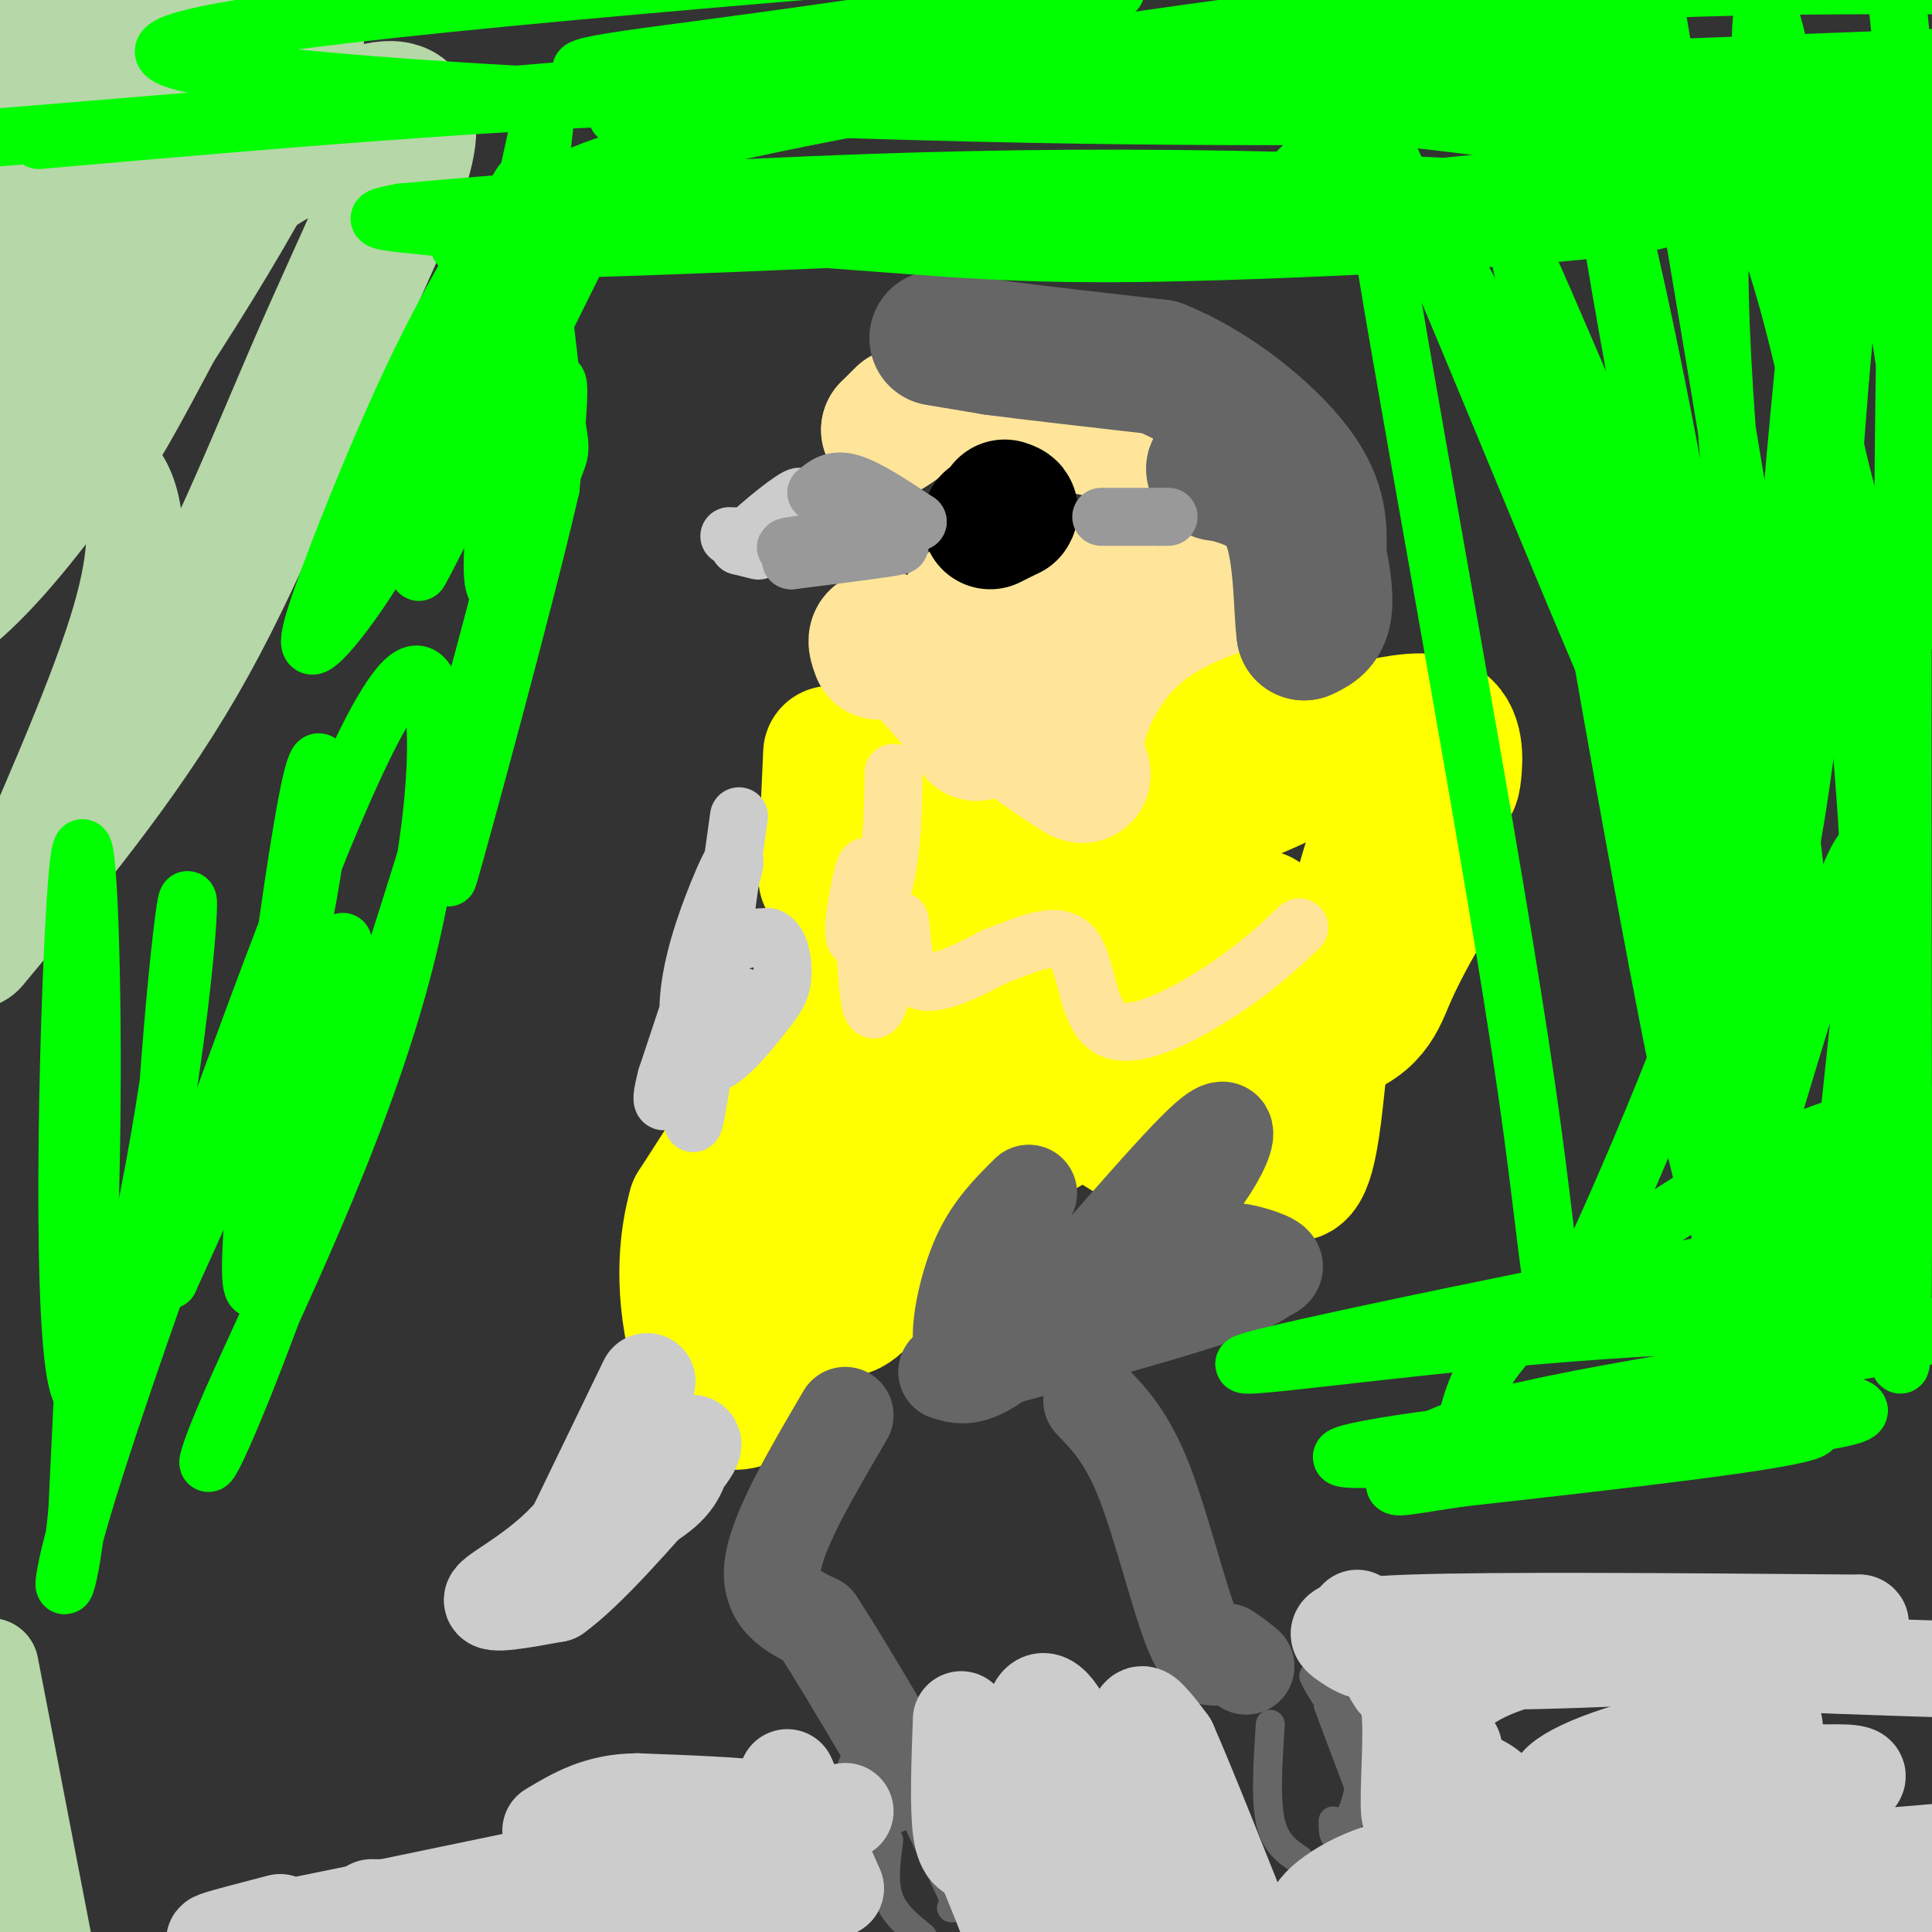 <svg viewBox='0 0 400 400' version='1.1' xmlns='http://www.w3.org/2000/svg' xmlns:xlink='http://www.w3.org/1999/xlink'><rect x="0" y="0" width="400" height="400" fill="#333333" stroke="none"/><g fill='none' stroke='#ffff00' stroke-width='28' stroke-linecap='round' stroke-linejoin='round'><path d='M172,156c-0.500,11.000 -1.000,22.000 -1,25c0.000,3.000 0.500,-2.000 1,-7'/><path d='M172,174c0.867,2.333 2.533,11.667 2,19c-0.533,7.333 -3.267,12.667 -6,18'/><path d='M168,211c-5.000,9.500 -14.500,24.250 -24,39'/><path d='M144,250c-3.690,13.333 -0.917,27.167 2,34c2.917,6.833 5.976,6.667 8,6c2.024,-0.667 3.012,-1.833 4,-3'/><path d='M158,287c0.452,-1.560 -0.417,-3.958 3,-10c3.417,-6.042 11.119,-15.726 16,-20c4.881,-4.274 6.940,-3.137 9,-2'/><path d='M186,255c-0.089,2.743 -4.811,10.602 -8,14c-3.189,3.398 -4.845,2.336 -8,-1c-3.155,-3.336 -7.810,-8.946 -10,-15c-2.190,-6.054 -1.917,-12.550 0,-16c1.917,-3.450 5.478,-3.852 8,-4c2.522,-0.148 4.006,-0.042 5,2c0.994,2.042 1.497,6.021 2,10'/><path d='M175,245c0.333,3.826 0.167,8.390 -1,8c-1.167,-0.390 -3.333,-5.733 8,-12c11.333,-6.267 36.167,-13.456 39,-12c2.833,1.456 -16.333,11.559 -24,14c-7.667,2.441 -3.833,-2.779 0,-8'/><path d='M197,235c3.909,-4.484 13.680,-11.693 20,-12c6.320,-0.307 9.189,6.289 14,10c4.811,3.711 11.565,4.538 16,2c4.435,-2.538 6.553,-8.439 8,-10c1.447,-1.561 2.224,1.220 3,4'/><path d='M258,229c2.467,4.667 7.133,14.333 10,14c2.867,-0.333 3.933,-10.667 5,-21'/><path d='M273,222c3.133,-14.022 8.467,-38.578 13,-50c4.533,-11.422 8.267,-9.711 12,-8'/><path d='M298,164c2.488,-1.524 2.708,-1.333 3,-4c0.292,-2.667 0.655,-8.190 -3,-10c-3.655,-1.810 -11.327,0.095 -19,2'/><path d='M279,152c-3.306,1.337 -2.072,3.678 -13,9c-10.928,5.322 -34.019,13.625 -48,16c-13.981,2.375 -18.852,-1.179 -23,-4c-4.148,-2.821 -7.574,-4.911 -11,-7'/><path d='M184,166c-1.940,-3.155 -1.292,-7.542 2,-6c3.292,1.542 9.226,9.012 16,11c6.774,1.988 14.387,-1.506 22,-5'/><path d='M224,166c5.795,-0.044 9.282,2.347 14,-2c4.718,-4.347 10.668,-15.432 13,-18c2.332,-2.568 1.045,3.381 0,7c-1.045,3.619 -1.847,4.908 -10,13c-8.153,8.092 -23.657,22.986 -34,32c-10.343,9.014 -15.527,12.147 -18,13c-2.473,0.853 -2.237,-0.573 -2,-2'/><path d='M187,209c3.697,-3.410 13.939,-10.935 11,-9c-2.939,1.935 -19.061,13.329 -15,12c4.061,-1.329 28.303,-15.380 35,-20c6.697,-4.620 -4.152,0.190 -15,5'/><path d='M203,197c-6.086,3.055 -13.802,8.191 -5,5c8.802,-3.191 34.122,-14.711 45,-17c10.878,-2.289 7.313,4.653 3,12c-4.313,7.347 -9.375,15.099 -7,14c2.375,-1.099 12.188,-11.050 22,-21'/><path d='M261,190c-1.536,2.512 -16.375,19.292 -18,21c-1.625,1.708 9.964,-11.655 15,-15c5.036,-3.345 3.518,3.327 2,10'/><path d='M260,206c-0.267,4.844 -1.933,11.956 2,11c3.933,-0.956 13.467,-9.978 23,-19'/><path d='M285,198c6.689,-6.911 11.911,-14.689 13,-16c1.089,-1.311 -1.956,3.844 -5,9'/><path d='M293,191c-1.864,3.386 -4.026,7.351 -6,12c-1.974,4.649 -3.762,9.982 -15,12c-11.238,2.018 -31.925,0.719 -43,-2c-11.075,-2.719 -12.537,-6.860 -14,-11'/><path d='M215,202c-5.644,-3.711 -12.756,-7.489 -20,-10c-7.244,-2.511 -14.622,-3.756 -22,-5'/></g>
<g fill='none' stroke='#ffe599' stroke-width='28' stroke-linecap='round' stroke-linejoin='round'><path d='M182,135c-0.533,-1.444 -1.067,-2.889 0,-3c1.067,-0.111 3.733,1.111 7,4c3.267,2.889 7.133,7.444 11,12'/><path d='M200,148c2.274,3.143 2.458,5.000 2,3c-0.458,-2.000 -1.560,-7.857 -1,-9c0.560,-1.143 2.780,2.429 5,6'/><path d='M206,148c4.726,3.774 14.040,10.207 17,12c2.960,1.793 -0.434,-1.056 0,-7c0.434,-5.944 4.695,-14.984 11,-21c6.305,-6.016 14.652,-9.008 23,-12'/><path d='M257,120c5.667,-1.867 8.333,-0.533 3,0c-5.333,0.533 -18.667,0.267 -32,0'/><path d='M228,120c-10.000,1.000 -19.000,3.500 -28,6'/><path d='M187,86c0.000,0.000 -3.000,3.000 -3,3'/><path d='M184,89c0.000,0.167 1.500,-0.917 3,-2'/><path d='M207,85c0.000,0.000 21.000,4.000 21,4'/><path d='M228,89c6.000,0.500 10.500,-0.250 15,-1'/></g>
<g fill='none' stroke='#000000' stroke-width='28' stroke-linecap='round' stroke-linejoin='round'><path d='M205,108c0.000,0.000 4.000,-2.000 4,-2'/><path d='M209,106c0.500,-0.500 -0.250,-0.750 -1,-1'/></g>
<g fill='none' stroke='#666666' stroke-width='28' stroke-linecap='round' stroke-linejoin='round'><path d='M194,70c0.000,0.000 12.000,2.000 12,2'/><path d='M206,72c7.667,1.000 20.833,2.500 34,4'/><path d='M240,76c11.289,4.489 22.511,13.711 28,21c5.489,7.289 5.244,12.644 5,18'/><path d='M273,115c1.178,5.289 1.622,9.511 1,12c-0.622,2.489 -2.311,3.244 -4,4'/><path d='M270,131c-0.667,-4.044 -0.333,-16.156 -3,-23c-2.667,-6.844 -8.333,-8.422 -14,-10'/><path d='M253,98c-2.500,-1.667 -1.750,-0.833 -1,0'/></g>
<g fill='none' stroke='#666666' stroke-width='20' stroke-linecap='round' stroke-linejoin='round'><path d='M213,247c-3.689,3.644 -7.378,7.289 -10,13c-2.622,5.711 -4.178,13.489 -4,17c0.178,3.511 2.089,2.756 4,2'/><path d='M203,279c0.628,-0.866 0.199,-4.030 7,-8c6.801,-3.970 20.833,-8.744 31,-18c10.167,-9.256 16.468,-22.992 10,-18c-6.468,4.992 -25.705,28.712 -37,40c-11.295,11.288 -14.647,10.144 -18,9'/><path d='M196,284c6.131,-4.710 30.458,-20.984 42,-28c11.542,-7.016 10.300,-4.774 7,-2c-3.300,2.774 -8.657,6.078 -8,7c0.657,0.922 7.329,-0.539 14,-2'/><path d='M251,259c3.726,-0.262 6.042,0.083 9,1c2.958,0.917 6.560,2.405 1,4c-5.560,1.595 -20.280,3.298 -35,5'/><path d='M226,269c-3.298,-0.488 5.958,-4.208 17,-6c11.042,-1.792 23.869,-1.655 17,2c-6.869,3.655 -33.435,10.827 -60,18'/><path d='M175,293c-7.000,11.917 -14.000,23.833 -15,31c-1.000,7.167 4.000,9.583 9,12'/><path d='M169,336c3.833,5.833 8.917,14.417 14,23'/><path d='M183,368c0.000,0.000 0.000,2.000 0,2'/><path d='M226,290c3.689,3.822 7.378,7.644 11,17c3.622,9.356 7.178,24.244 10,31c2.822,6.756 4.911,5.378 7,4'/><path d='M254,342c1.833,1.167 2.917,2.083 4,3'/></g>
<g fill='none' stroke='#666666' stroke-width='6' stroke-linecap='round' stroke-linejoin='round'><path d='M184,381c-0.583,4.333 -1.167,8.667 0,12c1.167,3.333 4.083,5.667 7,8'/><path d='M190,377c0.000,0.000 7.000,15.000 7,15'/><path d='M197,392c1.167,3.000 0.583,3.000 0,3'/><path d='M263,357c-0.500,7.667 -1.000,15.333 0,20c1.000,4.667 3.500,6.333 6,8'/><path d='M275,353c0.000,0.000 6.000,16.000 6,16'/><path d='M276,377c0.006,1.827 0.012,3.655 1,3c0.988,-0.655 2.958,-3.792 4,-8c1.042,-4.208 1.155,-9.488 0,-13c-1.155,-3.512 -3.577,-5.256 -6,-7'/><path d='M275,352c-1.500,-2.000 -2.250,-3.500 -3,-5'/></g>
<g fill='none' stroke='#cccccc' stroke-width='12' stroke-linecap='round' stroke-linejoin='round'><path d='M153,169c-3.844,27.822 -7.689,55.644 -9,62c-1.311,6.356 -0.089,-8.756 0,-14c0.089,-5.244 -0.956,-0.622 -2,4'/><path d='M142,221c0.533,-3.778 2.867,-15.222 6,-21c3.133,-5.778 7.067,-5.889 11,-6'/><path d='M159,194c2.480,0.577 3.180,5.021 3,8c-0.180,2.979 -1.241,4.494 -4,8c-2.759,3.506 -7.217,9.002 -10,10c-2.783,0.998 -3.892,-2.501 -5,-6'/><path d='M143,214c-0.905,-3.750 -0.667,-10.125 2,-19c2.667,-8.875 7.762,-20.250 7,-16c-0.762,4.250 -7.381,24.125 -14,44'/><path d='M138,223c-2.044,7.778 -0.156,5.222 3,1c3.156,-4.222 7.578,-10.111 12,-16'/><path d='M153,208c2.000,-2.667 1.000,-1.333 0,0'/></g>
<g fill='none' stroke='#cccccc' stroke-width='20' stroke-linecap='round' stroke-linejoin='round'><path d='M134,286c0.000,0.000 -15.000,31.000 -15,31'/><path d='M119,317c-6.689,7.978 -15.911,12.422 -17,14c-1.089,1.578 5.956,0.289 13,-1'/><path d='M115,330c6.500,-4.667 16.250,-15.833 26,-27'/><path d='M141,303c4.286,-5.214 2.000,-4.750 1,-3c-1.000,1.750 -0.714,4.786 -4,8c-3.286,3.214 -10.143,6.607 -17,10'/><path d='M121,318c-4.000,2.667 -5.500,4.333 -7,6'/><path d='M58,398c-11.250,2.917 -22.500,5.833 -3,2c19.500,-3.833 69.750,-14.417 120,-25'/><path d='M163,368c0.000,0.000 10.000,23.000 10,23'/><path d='M173,391c-17.733,4.467 -67.067,4.133 -86,4c-18.933,-0.133 -7.467,-0.067 4,0'/><path d='M91,395c17.733,-3.289 60.067,-11.511 71,-16c10.933,-4.489 -9.533,-5.244 -30,-6'/><path d='M132,373c-8.000,0.000 -13.000,3.000 -18,6'/><path d='M199,356c-0.333,9.167 -0.667,18.333 0,23c0.667,4.667 2.333,4.833 4,5'/><path d='M203,384c2.333,5.000 6.167,15.000 10,25'/><path d='M215,402c0.000,0.000 -1.000,-47.000 -1,-47'/><path d='M214,355c1.596,-6.678 6.088,0.128 8,6c1.912,5.872 1.246,10.812 4,20c2.754,9.188 8.930,22.625 11,20c2.070,-2.625 0.035,-21.313 -2,-40'/><path d='M235,361c0.178,-7.556 1.622,-6.444 3,-5c1.378,1.444 2.689,3.222 4,5'/><path d='M242,361c3.833,8.667 11.417,27.833 19,47'/><path d='M289,405c0.417,-1.833 0.833,-3.667 -2,-5c-2.833,-1.333 -8.917,-2.167 -15,-3'/><path d='M272,397c0.161,-2.764 8.064,-8.174 16,-10c7.936,-1.826 15.906,-0.069 20,-2c4.094,-1.931 4.313,-7.552 3,-11c-1.313,-3.448 -4.156,-4.724 -7,-6'/><path d='M304,368c-1.167,-1.000 -0.583,-0.500 0,0'/><path d='M289,348c-3.917,-6.333 -7.833,-12.667 -8,-13c-0.167,-0.333 3.417,5.333 7,11'/><path d='M288,346c2.060,2.548 3.708,3.417 4,10c0.292,6.583 -0.774,18.881 0,20c0.774,1.119 3.387,-8.940 6,-19'/><path d='M298,357c1.265,-4.282 1.428,-5.488 5,-8c3.572,-2.512 10.551,-6.330 27,-8c16.449,-1.670 42.366,-1.190 37,0c-5.366,1.190 -42.016,3.092 -62,3c-19.984,-0.092 -23.303,-2.179 -26,-4c-2.697,-1.821 -4.770,-3.378 13,-4c17.770,-0.622 55.385,-0.311 93,0'/><path d='M385,336c3.444,1.156 -34.444,4.044 -36,6c-1.556,1.956 33.222,2.978 68,4'/><path d='M367,365c-16.960,3.573 -33.920,7.145 -41,7c-7.080,-0.145 -4.279,-4.008 7,-8c11.279,-3.992 31.037,-8.113 34,-7c2.963,1.113 -10.868,7.461 -13,10c-2.132,2.539 7.434,1.270 17,0'/><path d='M371,367c3.628,0.010 4.199,0.033 8,0c3.801,-0.033 10.831,-0.124 -1,4c-11.831,4.124 -42.523,12.464 -39,15c3.523,2.536 41.262,-0.732 79,-4'/><path d='M393,387c-39.083,4.750 -78.167,9.500 -76,10c2.167,0.500 45.583,-3.250 89,-7'/><path d='M404,390c-43.933,2.689 -87.867,5.378 -98,3c-10.133,-2.378 13.533,-9.822 28,-14c14.467,-4.178 19.733,-5.089 25,-6'/><path d='M301,362c0.000,0.000 -1.000,1.000 -1,1'/></g>
<g fill='none' stroke='#b6d7a8' stroke-width='20' stroke-linecap='round' stroke-linejoin='round'><path d='M9,402c0.000,0.000 -11.000,-57.000 -11,-57'/><path d='M-1,192c10.111,-22.933 20.222,-45.867 25,-61c4.778,-15.133 4.222,-22.467 3,-27c-1.222,-4.533 -3.111,-6.267 -5,-8'/></g>
<g fill='none' stroke='#b6d7a8' stroke-width='28' stroke-linecap='round' stroke-linejoin='round'><path d='M17,19c-3.191,-0.088 -6.381,-0.177 -2,-2c4.381,-1.823 16.334,-5.381 20,-8c3.666,-2.619 -0.956,-4.300 -9,-1c-8.044,3.300 -19.512,11.581 -24,12c-4.488,0.419 -1.997,-7.023 -1,-9c0.997,-1.977 0.498,1.512 0,5'/><path d='M1,16c-1.167,6.833 -4.083,21.417 -7,36'/><path d='M2,30c6.133,-12.133 12.267,-24.267 15,-20c2.733,4.267 2.067,24.933 -3,42c-5.067,17.067 -14.533,30.533 -24,44'/><path d='M15,48c15.987,-16.912 31.974,-33.825 39,-41c7.026,-7.175 5.089,-4.614 6,-2c0.911,2.614 4.668,5.281 -6,26c-10.668,20.719 -35.762,59.491 -52,79c-16.238,19.509 -23.619,19.754 -31,20'/><path d='M17,59c5.112,-3.515 10.223,-7.030 24,-16c13.777,-8.970 36.219,-23.394 42,-20c5.781,3.394 -5.097,24.606 -15,47c-9.903,22.394 -18.829,45.970 -31,67c-12.171,21.030 -27.585,39.515 -43,58'/><path d='M44,45c-9.583,18.500 -19.167,37.000 -23,43c-3.833,6.000 -1.917,-0.500 0,-7'/></g>
<g fill='none' stroke='#cccccc' stroke-width='12' stroke-linecap='round' stroke-linejoin='round'><path d='M157,114c0.000,0.000 -4.000,-1.000 -4,-1'/><path d='M153,113c2.222,-2.689 9.778,-8.911 12,-10c2.222,-1.089 -0.889,2.956 -4,7'/><path d='M161,110c-2.333,1.333 -6.167,1.167 -10,1'/></g>
<g fill='none' stroke='#999999' stroke-width='12' stroke-linecap='round' stroke-linejoin='round'><path d='M169,102c1.750,-1.500 3.500,-3.000 7,-2c3.500,1.000 8.750,4.500 14,8'/><path d='M190,108c-4.133,2.356 -21.467,4.244 -26,5c-4.533,0.756 3.733,0.378 12,0'/><path d='M176,113c5.067,-0.133 11.733,-0.467 10,0c-1.733,0.467 -11.867,1.733 -22,3'/><path d='M164,116c-1.833,0.167 4.583,-0.917 11,-2'/><path d='M228,107c0.000,0.000 12.000,0.000 12,0'/><path d='M240,107c2.333,0.000 2.167,0.000 2,0'/></g>
<g fill='none' stroke='#ffe599' stroke-width='12' stroke-linecap='round' stroke-linejoin='round'><path d='M185,160c-0.107,8.012 -0.214,16.024 -2,23c-1.786,6.976 -5.250,12.917 -6,11c-0.750,-1.917 1.214,-11.690 2,-14c0.786,-2.310 0.393,2.845 0,8'/><path d='M179,188c0.144,7.273 0.502,21.455 2,21c1.498,-0.455 4.134,-15.545 5,-18c0.866,-2.455 -0.038,7.727 3,11c3.038,3.273 10.019,-0.364 17,-4'/><path d='M206,198c6.085,-2.188 12.796,-5.659 16,-2c3.204,3.659 2.901,14.447 8,17c5.099,2.553 15.600,-3.128 23,-8c7.400,-4.872 11.700,-8.936 16,-13'/></g>
<g fill='none' stroke='#00ff00' stroke-width='12' stroke-linecap='round' stroke-linejoin='round'><path d='M71,195c-2.335,12.648 -4.670,25.295 -9,43c-4.330,17.705 -10.656,40.467 -10,22c0.656,-18.467 8.292,-78.164 12,-96c3.708,-17.836 3.488,6.190 -2,30c-5.488,23.810 -16.244,47.405 -27,71'/><path d='M35,265c-3.543,-6.756 1.099,-59.146 3,-74c1.901,-14.854 1.062,7.826 -4,39c-5.062,31.174 -14.347,70.840 -18,56c-3.653,-14.840 -1.676,-84.188 0,-104c1.676,-19.812 3.050,9.911 3,40c-0.050,30.089 -1.525,60.545 -3,91'/><path d='M16,313c-1.835,18.878 -4.923,20.575 0,3c4.923,-17.575 17.855,-54.420 32,-93c14.145,-38.580 29.501,-78.894 37,-83c7.499,-4.106 7.140,27.996 -2,62c-9.140,34.004 -27.059,69.910 -35,88c-7.941,18.090 -5.902,18.364 4,-7c9.902,-25.364 27.666,-76.367 40,-118c12.334,-41.633 19.238,-73.895 22,-83c2.762,-9.105 1.381,4.948 0,19'/><path d='M114,101c-5.480,23.790 -19.178,73.766 -21,80c-1.822,6.234 8.234,-31.273 13,-63c4.766,-31.727 4.241,-57.672 5,-60c0.759,-2.328 2.800,18.962 4,28c1.200,9.038 1.559,5.825 -2,15c-3.559,9.175 -11.035,30.740 -11,16c0.035,-14.740 7.581,-65.783 10,-85c2.419,-19.217 -0.291,-6.609 -3,6'/><path d='M109,38c-3.419,11.272 -10.466,36.451 -19,56c-8.534,19.549 -18.556,33.467 -23,38c-4.444,4.533 -3.312,-0.318 1,-12c4.312,-11.682 11.803,-30.195 19,-45c7.197,-14.805 14.098,-25.903 21,-37'/><path d='M107,75c-11.083,23.417 -22.167,46.833 -20,43c2.167,-3.833 17.583,-34.917 33,-66'/><path d='M262,44c7.982,-11.188 15.965,-22.376 31,-2c15.035,20.376 37.123,72.317 48,102c10.877,29.683 10.544,37.107 -3,7c-13.544,-30.107 -40.298,-97.745 -51,-120c-10.702,-22.255 -5.351,0.872 0,24'/><path d='M287,55c6.354,38.661 22.238,123.315 29,170c6.762,46.685 4.403,55.402 13,37c8.597,-18.402 28.150,-63.922 34,-90c5.850,-26.078 -2.002,-32.713 -4,-4c-1.998,28.713 1.858,92.775 -3,86c-4.858,-6.775 -18.429,-84.388 -32,-162'/><path d='M324,92c-8.585,-38.039 -14.049,-52.138 -4,-29c10.049,23.138 35.611,83.513 49,114c13.389,30.487 14.606,31.085 16,29c1.394,-2.085 2.964,-6.852 2,-28c-0.964,-21.148 -4.463,-58.675 -11,-91c-6.537,-32.325 -16.113,-59.448 -19,-47c-2.887,12.448 0.915,64.467 6,102c5.085,37.533 11.453,60.581 8,33c-3.453,-27.581 -16.726,-105.790 -30,-184'/><path d='M374,59c2.143,13.935 4.286,27.869 8,42c3.714,14.131 9.000,28.458 13,29c4.000,0.542 6.714,-12.702 5,-47c-1.714,-34.298 -7.857,-89.649 -14,-145'/><path d='M389,30c3.083,29.333 6.167,58.667 9,56c2.833,-2.667 5.417,-37.333 8,-72'/><path d='M405,100c-4.157,-43.446 -8.315,-86.893 -10,-48c-1.685,38.893 -0.898,160.125 -1,206c-0.102,45.875 -1.093,16.392 -3,0c-1.907,-16.392 -4.729,-19.693 -6,-22c-1.271,-2.307 -0.990,-3.618 -6,-2c-5.010,1.618 -15.310,6.166 -28,14c-12.690,7.834 -27.768,18.952 -36,27c-8.232,8.048 -9.616,13.024 -11,18'/><path d='M304,293c2.871,1.825 15.550,-2.612 33,-4c17.450,-1.388 39.671,0.273 46,2c6.329,1.727 -3.235,3.521 -29,6c-25.765,2.479 -67.731,5.644 -75,5c-7.269,-0.644 20.158,-5.096 47,-7c26.842,-1.904 53.098,-1.258 49,1c-4.098,2.258 -38.549,6.129 -73,10'/><path d='M302,306c-14.289,2.150 -13.512,2.526 -13,0c0.512,-2.526 0.759,-7.953 27,-14c26.241,-6.047 78.476,-12.714 84,-16c5.524,-3.286 -35.664,-3.190 -76,0c-40.336,3.190 -79.821,9.474 -62,5c17.821,-4.474 92.949,-19.707 128,-26c35.051,-6.293 30.026,-3.647 25,-1'/><path d='M390,263c-15.537,3.802 -31.073,7.604 -38,9c-6.927,1.396 -5.244,0.388 -1,-4c4.244,-4.388 11.049,-12.154 21,-20c9.951,-7.846 23.049,-15.771 27,-17c3.951,-1.229 -1.245,4.240 -7,15c-5.755,10.760 -12.068,26.812 -11,6c1.068,-20.812 9.518,-78.488 5,-76c-4.518,2.488 -22.005,65.139 -29,88c-6.995,22.861 -3.497,5.930 0,-11'/><path d='M357,253c0.803,-16.862 2.810,-53.515 2,-80c-0.810,-26.485 -4.436,-42.800 -5,-27c-0.564,15.800 1.935,63.714 4,81c2.065,17.286 3.696,3.944 0,-26c-3.696,-29.944 -12.719,-76.491 -17,-85c-4.281,-8.509 -3.821,21.018 0,43c3.821,21.982 11.004,36.418 13,48c1.996,11.582 -1.193,20.311 1,17c2.193,-3.311 9.770,-18.660 15,-45c5.230,-26.340 8.115,-63.670 11,-101'/><path d='M381,78c3.390,-35.745 6.366,-74.609 2,-37c-4.366,37.609 -16.074,151.690 -20,187c-3.926,35.310 -0.069,-8.152 -7,-68c-6.931,-59.848 -24.650,-136.084 -24,-124c0.650,12.084 19.669,112.486 28,148c8.331,35.514 5.974,6.138 8,-37c2.026,-43.138 8.436,-100.040 11,-122c2.564,-21.960 1.282,-8.980 0,4'/><path d='M379,29c-0.681,23.012 -2.384,78.542 -2,94c0.384,15.458 2.856,-9.156 1,-40c-1.856,-30.844 -8.038,-67.920 -11,-78c-2.962,-10.080 -2.703,6.834 -2,16c0.703,9.166 1.852,10.583 3,12'/><path d='M368,33c0.833,2.167 1.417,1.583 2,1'/><path d='M298,23c0.000,0.000 -145.000,-1.000 -145,-1'/><path d='M153,22c-30.524,0.976 -34.333,3.917 -6,0c28.333,-3.917 88.810,-14.690 138,-20c49.190,-5.310 87.095,-5.155 125,-5'/><path d='M370,15c-94.956,0.822 -189.911,1.644 -228,1c-38.089,-0.644 -19.311,-2.756 5,-6c24.311,-3.244 54.156,-7.622 84,-12'/><path d='M345,23c-45.178,0.911 -90.356,1.822 -156,0c-65.644,-1.822 -151.756,-6.378 -155,-12c-3.244,-5.622 76.378,-12.311 156,-19'/><path d='M333,5c-4.667,-1.000 -9.333,-2.000 -66,2c-56.667,4.000 -165.333,13.000 -274,22'/><path d='M8,29c53.333,-4.667 106.667,-9.333 157,-10c50.333,-0.667 97.667,2.667 151,3c53.333,0.333 112.667,-2.333 172,-5'/><path d='M333,30c-27.133,-4.022 -54.267,-8.044 -96,-9c-41.733,-0.956 -98.067,1.156 -69,0c29.067,-1.156 143.533,-5.578 258,-10'/><path d='M387,28c-43.520,5.803 -87.039,11.605 -131,14c-43.961,2.395 -88.363,1.382 -60,0c28.363,-1.382 129.492,-3.133 120,-1c-9.492,2.133 -129.606,8.149 -182,10c-52.394,1.851 -37.068,-0.463 -36,-2c1.068,-1.537 -12.124,-2.296 -17,-3c-4.876,-0.704 -1.438,-1.352 2,-2'/><path d='M83,44c22.987,-2.188 79.453,-6.657 139,-7c59.547,-0.343 122.175,3.440 124,7c1.825,3.560 -57.152,6.896 -93,8c-35.848,1.104 -48.568,-0.024 -75,-2c-26.432,-1.976 -66.578,-4.801 -62,-11c4.578,-6.199 53.879,-15.771 79,-20c25.121,-4.229 26.060,-3.114 27,-2'/></g>
</svg>